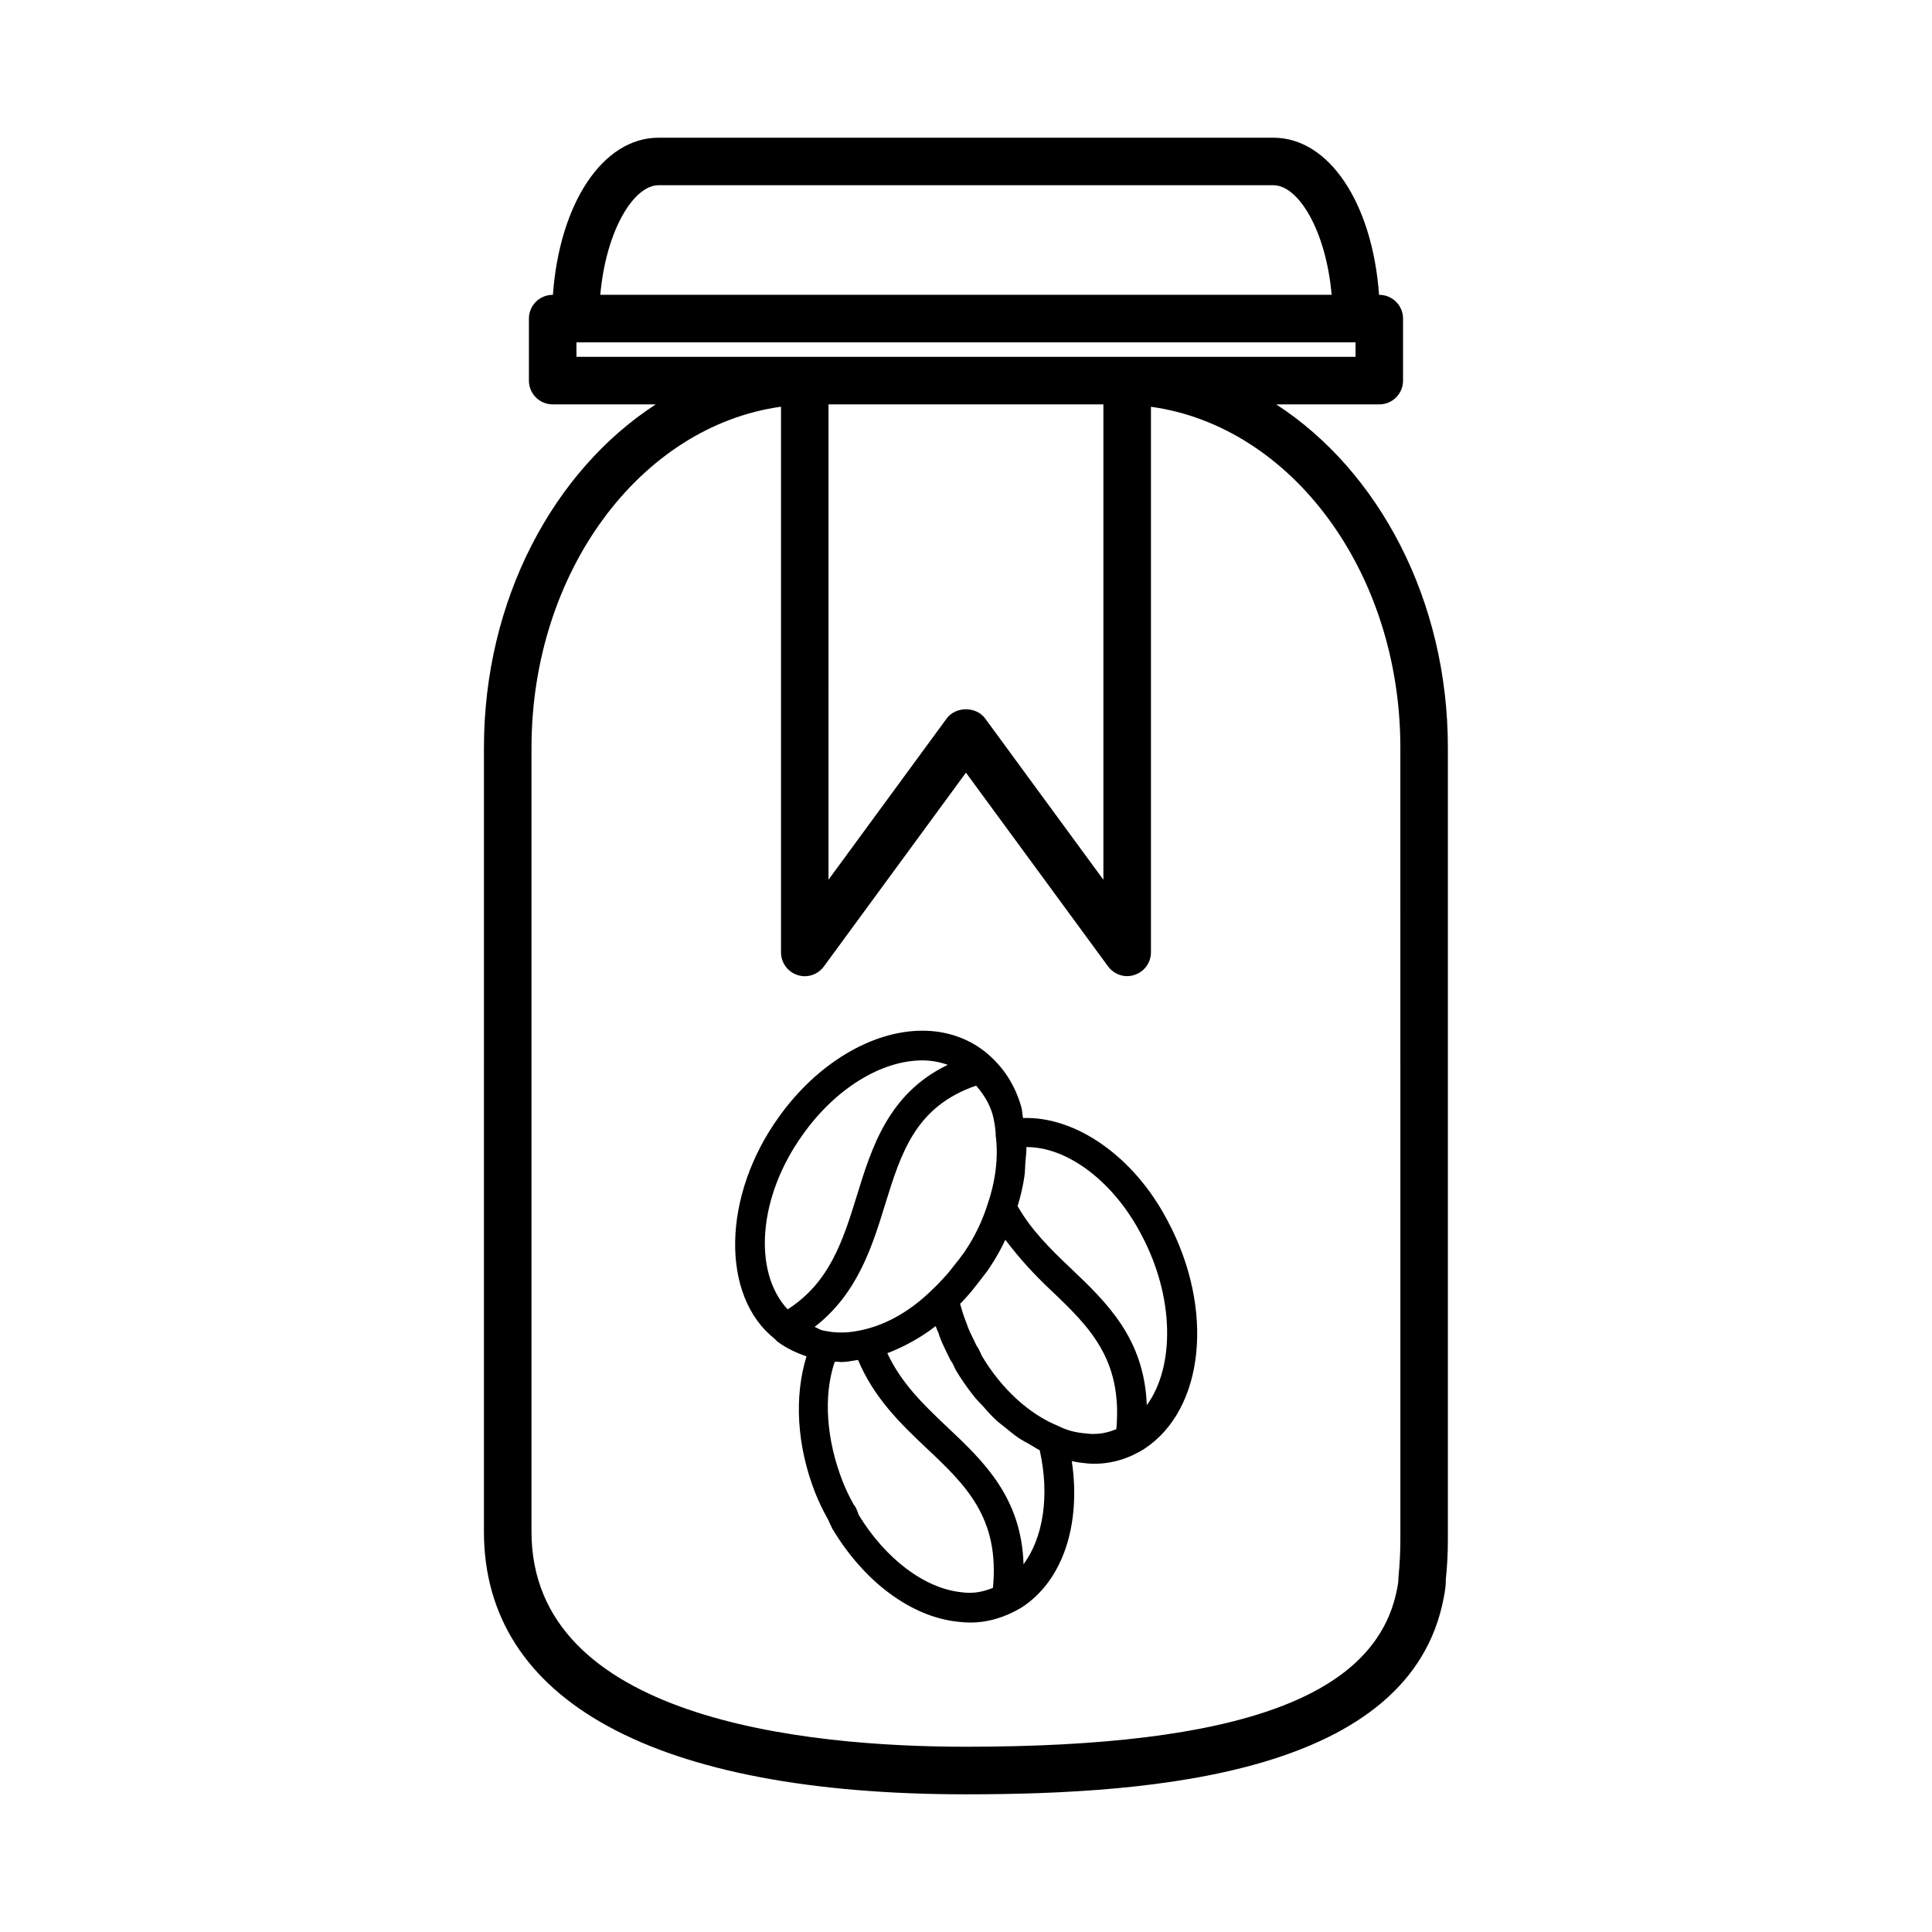 <?xml version="1.0" encoding="UTF-8"?>
<!-- Uploaded to: ICON Repo, www.iconrepo.com, Generator: ICON Repo Mixer Tools -->
<svg fill="#000000" width="800px" height="800px" version="1.1" viewBox="144 144 512 512" xmlns="http://www.w3.org/2000/svg">
 <g>
  <path d="m482.21 251.17h27.316c3.481 0 6.297-2.832 6.297-6.297v-16.438c0-3.481-2.832-6.297-6.297-6.297h-0.062c-1.73-24.09-13.129-41.645-28.008-41.645h-162.92c-14.879 0-26.262 17.539-28.008 41.645l-0.062-0.004c-3.481 0-6.297 2.832-6.297 6.297v16.438c0 3.481 2.816 6.297 6.297 6.297h27.316c-27.094 17.586-45.531 51.781-45.531 91l-0.004 207.71c0 44.902 45.359 69.637 127.73 69.637 50.176 0 117.88-5.434 126.64-52.145 0.379-1.844 0.582-3.606 0.535-4.738 0.379-3.543 0.551-7.086 0.551-10.598v-209.87c0.02-39.219-18.402-73.414-45.496-91zm-118.63 0h72.832v125.98l-31.348-42.762c-2.379-3.227-7.777-3.227-10.172 0l-31.332 42.746 0.004-125.97zm-45.043-58.082h162.93c6.644 0 13.949 12.074 15.43 29.031h-193.81c1.496-16.957 8.801-29.031 15.445-29.031zm-21.773 45.469v-3.824h206.47v3.824zm218.35 313.48c0 3.07-0.141 6.172-0.504 9.918 0 0.914-0.094 1.812-0.332 2.93-5.367 28.668-41.676 42.02-114.29 42.02-42.996 0-115.14-7.414-115.14-57.023l0.004-207.71c0-46.711 28.969-85.254 66.125-90.387v144.61c0 2.723 1.746 5.133 4.328 5.984 2.582 0.883 5.414-0.062 7.039-2.266l37.645-51.348 37.66 51.34c1.195 1.637 3.102 2.582 5.07 2.582 0.66 0 1.309-0.109 1.953-0.332 2.598-0.852 4.344-3.258 4.344-5.984v-144.57c37.125 5.117 66.094 43.676 66.094 90.371z"/>
  <path d="m415.11 440.29c-0.172-0.883-0.188-1.844-0.379-2.66-1.668-6.094-4.945-11.117-9.762-14.973-4.598-3.606-10.312-5.512-16.516-5.512-13.414 0-27.977 8.754-38.008 22.812-15.129 20.941-15.461 47.516-1.18 58.82l0.723 0.723c2.363 1.793 4.977 2.992 7.746 3.953-3.273 10.516-2.644 23.586 2.312 36.18 0.898 2.234 2.031 4.66 3.387 7.039l1.086 2.348c8.453 14.199 20.957 23.457 33.297 24.75 1.117 0.141 2.219 0.219 3.289 0.219 4.644 0 9.18-1.324 13.633-3.984 10.895-7.07 15.793-21.883 13.305-38.793 0.836 0.141 1.637 0.363 2.488 0.426 1.164 0.172 2.332 0.27 3.496 0.27 4.644 0 9.227-1.387 13.305-4 15.871-10.484 18.562-37 6.141-60.301-8.875-17.086-24.367-27.82-38.363-27.316zm-8-0.711c0.348 1.449 0.738 3.32 0.77 5.449 0.738 5.527-0.031 11.949-2.188 18.199-1.402 4.426-3.402 8.582-6.078 12.516-0.172 0.285-0.379 0.535-0.598 0.82-0.301 0.379-0.598 0.789-0.598 0.836l-1.402 1.762c-0.93 1.195-1.859 2.41-2.883 3.465-0.898 0.992-1.828 1.984-2.883 2.961l-0.234 0.219c-5.414 5.367-11.824 9.133-18.199 10.578-1.637 0.379-3.227 0.629-4.769 0.723-0.094 0-0.203-0.016-0.316 0-1.496 0.062-2.961-0.016-4.375-0.285l-1.371-0.25c-0.77-0.203-1.387-0.66-2.109-0.93 11.305-8.707 15.223-21.176 18.672-32.387 4.312-13.996 8.188-26.055 24.137-31.551 1.988 2.301 3.594 4.836 4.426 7.875zm-50.27 4.977c8.598-12.059 20.703-19.539 31.613-19.539 2.426 0 4.644 0.441 6.707 1.18-15.727 7.574-20.152 21.898-24.105 34.73-3.637 11.809-7.195 22.953-18.324 30.07-9.289-9.98-7.824-29.941 4.109-46.441zm41.91 121.4c-9.73-1.008-20.105-8.863-27.191-20.5-0.379-1.242-0.93-2.348-1.289-2.691-1.164-2.047-2.156-4.141-2.914-6.047-4.426-11.258-5.18-22.891-2.156-31.805 0.172 0.016 0.363-0.062 0.551-0.047 0.379 0 0.738 0.094 1.133 0.094 1.465 0 2.992-0.332 4.504-0.566 4.156 9.918 11.117 16.781 18.043 23.285 10.5 9.871 19.508 18.531 17.711 37.125-2.566 1.027-5.164 1.609-8.391 1.152zm16.5-7.414c-0.566-17.805-10.629-27.332-20.453-36.574-6.25-5.887-12.059-11.617-15.648-19.363 1.164-0.41 2.297-0.93 3.449-1.465 0.582-0.27 1.133-0.52 1.699-0.836 2.629-1.355 5.18-2.93 7.59-4.816 0.031-0.016 0.047-0.031 0.078-0.047 0.219 0.598 0.457 1.18 0.707 1.73 0.488 1.668 1.34 3.465 2.234 5.273l0.914 1.891 0.535 0.836c0.219 0.332 0.441 0.883 0.883 1.828 1.512 2.535 3.164 4.894 4.93 7.102 0.66 0.852 1.402 1.543 2.109 2.312 1.133 1.273 2.234 2.566 3.434 3.684 0.977 0.93 2 1.652 3.008 2.473 1.008 0.82 2 1.668 3.039 2.379 1.039 0.707 2.125 1.258 3.18 1.859 0.883 0.488 1.699 1.086 2.598 1.512 2.707 12.164 0.895 23.215-4.285 30.223zm16.168-34.703c-2.488-0.203-4.691-0.805-7.008-1.953-7.777-3.164-15.02-9.887-20.152-18.469-0.473-1.07-0.914-2.047-1.496-2.852l-0.77-1.621c-0.676-1.371-1.355-2.707-1.906-4.426-0.691-1.621-1.164-3.305-1.652-4.977 0.52-0.52 1.008-1.055 1.48-1.59 1.102-1.148 2.234-2.566 3.32-3.984l2.047-2.66c0.379-0.488 0.754-0.992 0.945-1.34 1.605-2.348 2.992-4.848 4.203-7.43 3.621 4.863 7.652 9.211 11.824 13.16 10.359 9.824 19.27 18.438 17.586 37.062-1.875 0.738-3.793 1.242-5.809 1.242-0.785 0.043-1.574-0.02-2.613-0.164zm16.5-7.445c-0.676-17.711-10.598-27.207-20.246-36.367-5.414-5.133-10.406-10.094-13.996-16.391 0.805-2.66 1.449-5.32 1.812-7.965 0.172-1.195 0.156-2.297 0.234-3.449 0.094-1.418 0.332-2.867 0.285-4.234h0.125c10.941 0 23.145 9.336 30.371 23.285 8.738 16.402 8.895 34.824 1.414 45.121z"/>
 </g>
</svg>